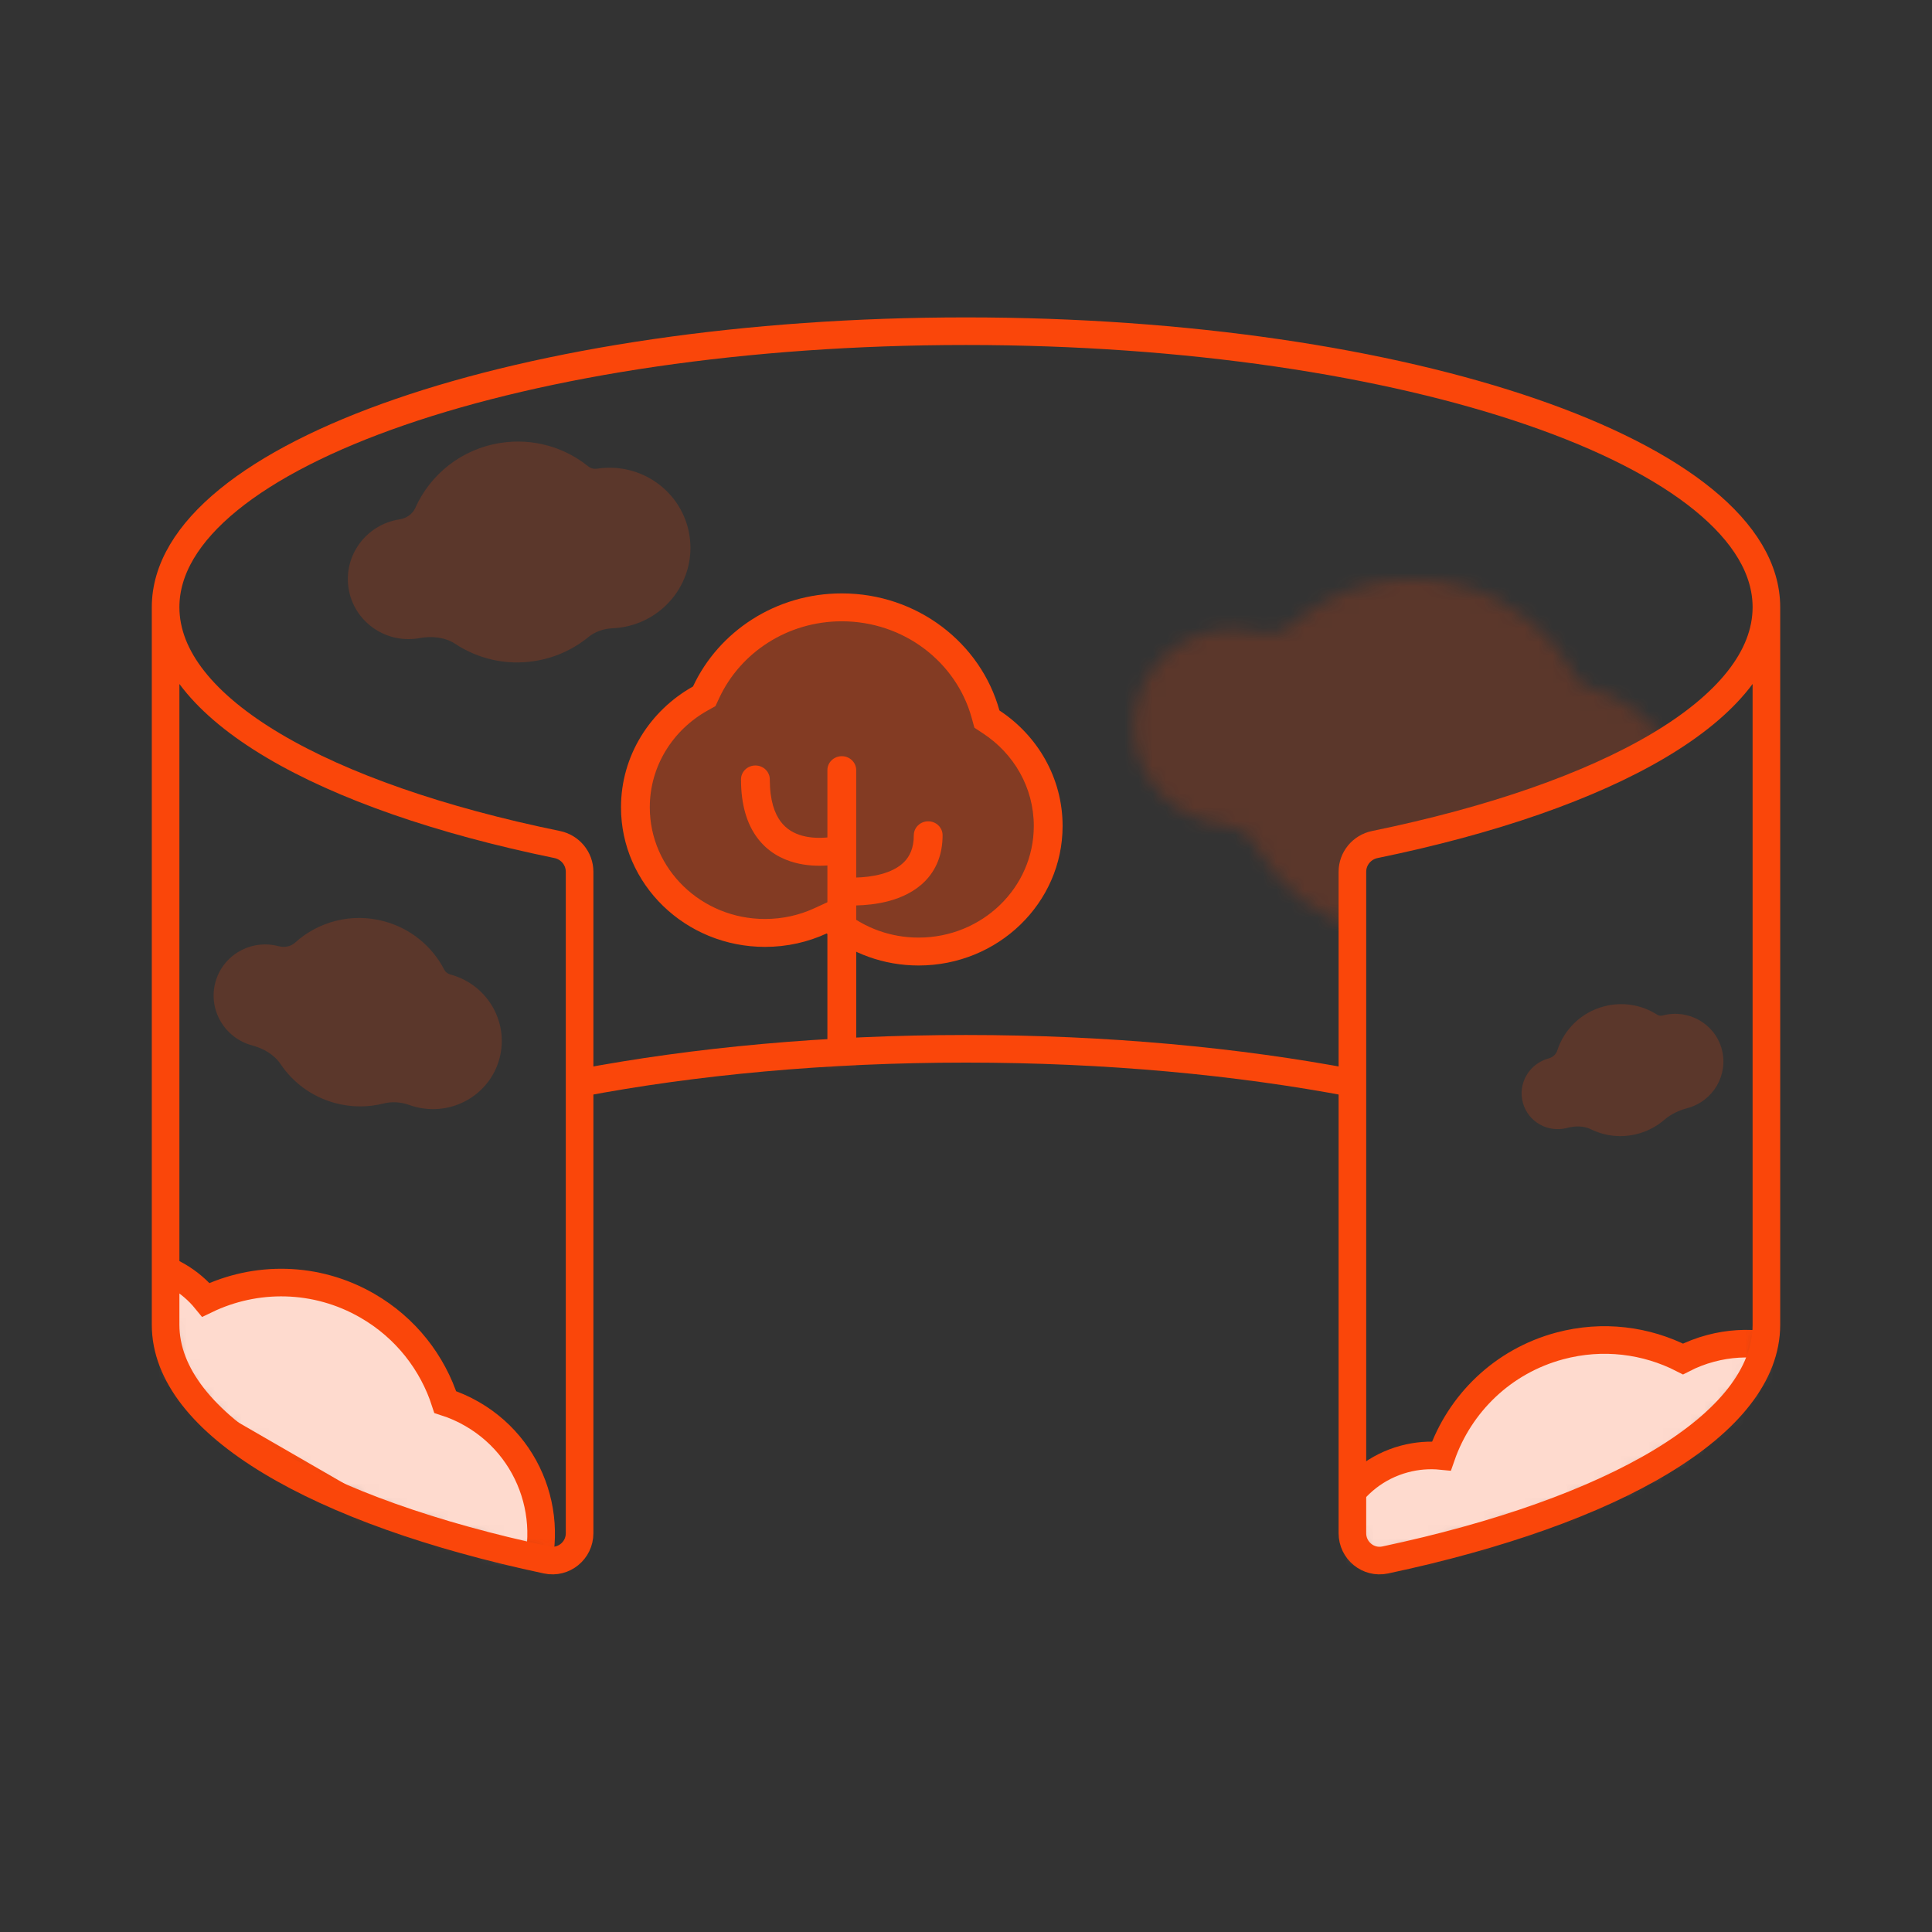 <svg width="140" height="140" viewBox="0 0 140 140" fill="none" xmlns="http://www.w3.org/2000/svg">
  <rect x="0" y="0" width="140" height="140" fill="#333333" stroke="none"/>
  <mask id="mask0_85_558" style="mask-type:alpha" maskUnits="userSpaceOnUse" x="12" y="24" width="116" height="90">
    <path d="M12 44C12 32.954 37.968 24 70 24C102.033 24 128 32.954 128 44V96C128 103.206 116.949 109.521 100.373 113.042C99.146 113.302 98 112.357 98 111.102V78.481C89.699 76.9 80.154 76 70 76C59.846 76 50.301 76.9 42 78.481V111.102C42 112.357 40.854 113.302 39.627 113.042C23.051 109.521 12 103.206 12 96V44Z" fill="#FF0000"/>
  </mask>
  <g mask="url(#mask0_85_558)">
    <path d="M25.256 42.618C25.622 45 27.871 46.631 30.279 46.261C30.325 46.254 30.37 46.246 30.416 46.237C31.294 46.075 32.255 46.171 33 46.663C34.62 47.732 36.636 48.227 38.715 47.907C40.206 47.678 41.54 47.059 42.627 46.173C43.12 45.77 43.744 45.556 44.38 45.528C44.597 45.519 44.816 45.498 45.035 45.464C48.246 44.97 50.454 41.995 49.965 38.819C49.477 35.644 46.478 33.469 43.267 33.963C43.038 33.998 42.803 33.937 42.623 33.792C40.913 32.413 38.64 31.731 36.285 32.093C33.448 32.529 31.18 34.374 30.1 36.795C29.896 37.253 29.448 37.559 28.953 37.635C26.545 38.005 24.89 40.236 25.256 42.618Z" fill="#FA460A" fill-opacity="0.2"/>
    <path d="M15.605 71.187C15.073 73.172 16.269 75.217 18.275 75.755C19.078 75.97 19.863 76.411 20.326 77.101C21.225 78.444 22.602 79.482 24.294 79.935C25.485 80.254 26.686 80.245 27.798 79.963C28.415 79.806 29.072 79.862 29.672 80.075C29.8 80.121 29.932 80.162 30.066 80.198C32.741 80.915 35.485 79.351 36.194 76.704C36.903 74.058 35.309 71.331 32.633 70.615C32.442 70.563 32.28 70.435 32.189 70.26C31.328 68.597 29.788 67.284 27.825 66.758C25.461 66.125 23.059 66.787 21.384 68.306C21.068 68.593 20.614 68.678 20.201 68.567C18.195 68.03 16.137 69.203 15.605 71.187Z" fill="#FA460A" fill-opacity="0.2"/>
    <path d="M110.349 79.897C110.721 81.287 112.162 82.109 113.568 81.732C114.13 81.581 114.76 81.574 115.283 81.831C116.298 82.33 117.497 82.478 118.682 82.16C119.416 81.963 120.066 81.609 120.604 81.145C121.079 80.735 121.668 80.461 122.274 80.298C124.148 79.796 125.264 77.887 124.768 76.034C124.271 74.18 122.35 73.085 120.476 73.587C120.342 73.623 120.199 73.602 120.082 73.527C118.978 72.82 117.584 72.563 116.21 72.932C114.554 73.375 113.329 74.618 112.845 76.126C112.754 76.41 112.508 76.621 112.219 76.698C110.814 77.075 109.976 78.507 110.349 79.897Z" fill="#FA460A" fill-opacity="0.2"/>
    <mask id="mask1_85_558" style="mask-type:alpha" maskUnits="userSpaceOnUse" x="82" y="41" width="41" height="28">
      <path d="M82.392 50.836C81.379 54.619 83.686 58.523 87.546 59.558C87.94 59.663 88.335 59.735 88.728 59.774C89.611 59.863 90.442 60.343 90.871 61.12C92.557 64.172 95.463 66.573 99.135 67.557C101.751 68.258 104.391 68.141 106.772 67.365C107.373 67.17 108.028 67.222 108.6 67.49C109.116 67.731 109.66 67.93 110.23 68.083C115.376 69.462 120.644 66.491 121.995 61.447C123.347 56.404 120.27 51.197 115.124 49.818C114.756 49.72 114.443 49.474 114.266 49.137C112.604 45.963 109.639 43.454 105.864 42.443C101.321 41.225 96.708 42.474 93.497 45.359C92.885 45.909 92.011 46.072 91.216 45.859C87.356 44.825 83.406 47.053 82.392 50.836Z" fill="#6BC2BF" fill-opacity="0.2"/>
    </mask>
    <g mask="url(#mask1_85_558)">
      <path d="M98 62.5V70.5L82 66.5L78 40.5L105.5 38L123 52.5L103.5 60.5L98 62.5Z" fill="#FA460A"/>
    </g>
    <path d="M53.044 67.611L60.696 66.917L67.652 69L72.522 67.611L75.304 64.833L76 57.889L72.522 52.333L71.13 49.556L66.261 44.694L61.391 44L55.826 45.389L50.261 50.944L47 55L46.5 61.5L53.044 67.611Z" fill="#FA460A" fill-opacity="0.4"/>
    <path fill-rule="evenodd" clip-rule="evenodd" d="M70.609 52.733L70.408 52.007C69.294 47.983 65.501 45.022 61 45.022C57.053 45.022 53.649 47.298 52.12 50.578L51.843 51.17L51.263 51.495C48.762 52.897 47.087 55.512 47.087 58.504C47.087 62.971 50.824 66.593 55.435 66.593C56.72 66.593 57.932 66.312 59.014 65.814L60.217 65.26L61.242 66.083C62.688 67.244 64.54 67.941 66.565 67.941C71.176 67.941 74.913 64.319 74.913 59.852C74.913 57.07 73.465 54.614 71.25 53.156L70.609 52.733ZM61 43C66.469 43 71.071 46.597 72.423 51.483C75.186 53.302 77 56.372 77 59.852C77 65.436 72.328 69.963 66.565 69.963C64.036 69.963 61.717 69.091 59.91 67.64C58.554 68.265 57.037 68.615 55.435 68.615C49.672 68.615 45 64.088 45 58.504C45 54.761 47.099 51.493 50.218 49.745C52.073 45.768 56.203 43 61 43Z" fill="#FA460A"/>
    <path fill-rule="evenodd" clip-rule="evenodd" d="M61 54.796C61.576 54.796 62.044 55.249 62.044 55.807V63.589C62.565 63.575 63.216 63.514 63.851 63.343C64.525 63.162 65.113 62.875 65.525 62.453C65.915 62.054 66.217 61.467 66.217 60.526C66.217 59.968 66.685 59.515 67.261 59.515C67.837 59.515 68.304 59.968 68.304 60.526C68.304 61.944 67.824 63.042 67.04 63.844C66.279 64.623 65.301 65.052 64.41 65.292C63.535 65.527 62.679 65.598 62.044 65.612V90.989C62.044 91.547 61.576 92 61 92C60.424 92 59.956 91.547 59.956 90.989V62.715C59.311 62.76 58.462 62.746 57.59 62.511C56.629 62.253 55.624 61.72 54.871 60.706C54.122 59.699 53.696 58.316 53.696 56.481C53.696 55.923 54.163 55.47 54.739 55.47C55.315 55.47 55.783 55.923 55.783 56.481C55.783 58.018 56.139 58.952 56.564 59.524C56.985 60.09 57.545 60.4 58.149 60.563C58.767 60.729 59.413 60.734 59.925 60.688C59.936 60.687 59.946 60.686 59.956 60.685V55.807C59.956 55.249 60.424 54.796 61 54.796Z" fill="#FA460A"/>
    <g clip-path="url(#clip0_85_558)">
      <path d="M129.121 117.029C134.456 115.6 137.622 110.116 136.192 104.782C134.763 99.447 129.28 96.281 123.945 97.711C123.242 97.899 122.577 98.157 121.956 98.477C119.295 97.114 116.141 96.696 113.026 97.53C108.87 98.644 105.767 101.726 104.452 105.504C103.574 105.416 102.666 105.483 101.763 105.725C97.762 106.797 95.388 110.909 96.46 114.91C97.532 118.911 101.645 121.286 105.646 120.214C106.548 119.972 107.368 119.575 108.084 119.06C111.113 121.675 115.341 122.792 119.497 121.679C122.198 120.955 124.454 119.399 126.064 117.362C127.069 117.408 128.098 117.303 129.121 117.029Z" fill="white"/>
      <path d="M129.121 117.029C134.456 115.6 137.622 110.116 136.192 104.782C134.763 99.447 129.28 96.281 123.945 97.711C123.242 97.899 122.577 98.157 121.956 98.477C119.295 97.114 116.141 96.696 113.026 97.53C108.87 98.644 105.767 101.726 104.452 105.504C103.574 105.416 102.666 105.483 101.763 105.725C97.762 106.797 95.388 110.909 96.46 114.91C97.532 118.911 101.645 121.286 105.646 120.214C106.548 119.972 107.368 119.575 108.084 119.06C111.113 121.675 115.341 122.792 119.497 121.679C122.198 120.955 124.454 119.399 126.064 117.362C127.069 117.408 128.098 117.303 129.121 117.029Z" fill="#FA460A" fill-opacity="0.2"/>
      <path d="M129.121 117.029C134.456 115.6 137.622 110.116 136.192 104.782C134.763 99.447 129.28 96.281 123.945 97.711C123.242 97.899 122.577 98.157 121.956 98.477C119.295 97.114 116.141 96.696 113.026 97.53C108.87 98.644 105.767 101.726 104.452 105.504C103.574 105.416 102.666 105.483 101.763 105.725C97.762 106.797 95.388 110.909 96.46 114.91C97.532 118.911 101.645 121.286 105.646 120.214C106.548 119.972 107.368 119.575 108.084 119.06C111.113 121.675 115.341 122.792 119.497 121.679C122.198 120.955 124.454 119.399 126.064 117.362C127.069 117.408 128.098 117.303 129.121 117.029Z" stroke="#FA460A" stroke-width="2"/>
      <rect x="96.331" y="114.427" width="41" height="2" transform="rotate(-15 96.331 114.427)" fill="#FA460A"/>
    </g>
    <g clip-path="url(#clip1_85_558)">
      <path d="M24.213 119.785C28.996 122.546 35.112 120.907 37.873 116.124C40.634 111.341 38.996 105.225 34.213 102.464C33.583 102.1 32.93 101.813 32.264 101.599C31.347 98.755 29.412 96.228 26.619 94.616C22.893 92.465 18.52 92.45 14.918 94.191C14.36 93.508 13.67 92.913 12.861 92.446C9.274 90.375 4.687 91.604 2.616 95.191C0.545 98.778 1.774 103.365 5.361 105.436C6.17 105.904 7.03 106.203 7.901 106.345C8.194 110.335 10.393 114.115 14.12 116.267C16.541 117.665 19.237 118.161 21.816 117.858C22.493 118.602 23.295 119.255 24.213 119.785Z" fill="white"/>
      <path d="M24.213 119.785C28.996 122.546 35.112 120.907 37.873 116.124C40.634 111.341 38.996 105.225 34.213 102.464C33.583 102.1 32.93 101.813 32.264 101.599C31.347 98.755 29.412 96.228 26.619 94.616C22.893 92.465 18.52 92.45 14.918 94.191C14.36 93.508 13.67 92.913 12.861 92.446C9.274 90.375 4.687 91.604 2.616 95.191C0.545 98.778 1.774 103.365 5.361 105.436C6.17 105.904 7.03 106.203 7.901 106.345C8.194 110.335 10.393 114.115 14.12 116.267C16.541 117.665 19.237 118.161 21.816 117.858C22.493 118.602 23.295 119.255 24.213 119.785Z" fill="#FA460A" fill-opacity="0.2"/>
      <path d="M24.213 119.785C28.996 122.546 35.112 120.907 37.873 116.124C40.634 111.341 38.996 105.225 34.213 102.464C33.583 102.1 32.93 101.813 32.264 101.599C31.347 98.755 29.412 96.228 26.619 94.616C22.893 92.465 18.52 92.45 14.918 94.191C14.36 93.508 13.67 92.913 12.861 92.446C9.274 90.375 4.687 91.604 2.616 95.191C0.545 98.778 1.774 103.365 5.361 105.436C6.17 105.904 7.03 106.203 7.901 106.345C8.194 110.335 10.393 114.115 14.12 116.267C16.541 117.665 19.237 118.161 21.816 117.858C22.493 118.602 23.295 119.255 24.213 119.785Z" stroke="#FA460A" stroke-width="2"/>
      <rect x="2.866" y="94.758" width="41" height="2" transform="rotate(30 2.866 94.758)" fill="#FA460A"/>
    </g>
  </g>
  <path d="M128 44C128 32.954 102.033 24 70 24C37.968 24 12 32.954 12 44M128 44V96C128 103.206 116.949 109.521 100.373 113.042C99.146 113.302 98 112.357 98 111.102V78.481M128 44C128 51.314 116.616 57.71 99.624 61.198C98.683 61.391 98 62.214 98 63.174V78.481M12 44V96C12 103.206 23.051 109.521 39.627 113.042C40.854 113.302 42 112.357 42 111.102V78.481M12 44C12 51.314 23.384 57.71 40.376 61.198C41.317 61.391 42 62.214 42 63.174V78.481M42 78.481C50.301 76.9 59.846 76 70 76C80.154 76 89.699 76.9 98 78.481" stroke="#FA460A" stroke-width="2"/>
  <defs>
    <clipPath id="clip0_85_558">
      <rect x="92" y="102.129" width="43" height="15" rx="2" transform="rotate(-15 92 102.129)" fill="white"/>
    </clipPath>
    <clipPath id="clip1_85_558">
      <rect x="8.5" y="83" width="43" height="15" rx="2" transform="rotate(30 8.5 83)" fill="white"/>
    </clipPath>
  </defs>
</svg>
